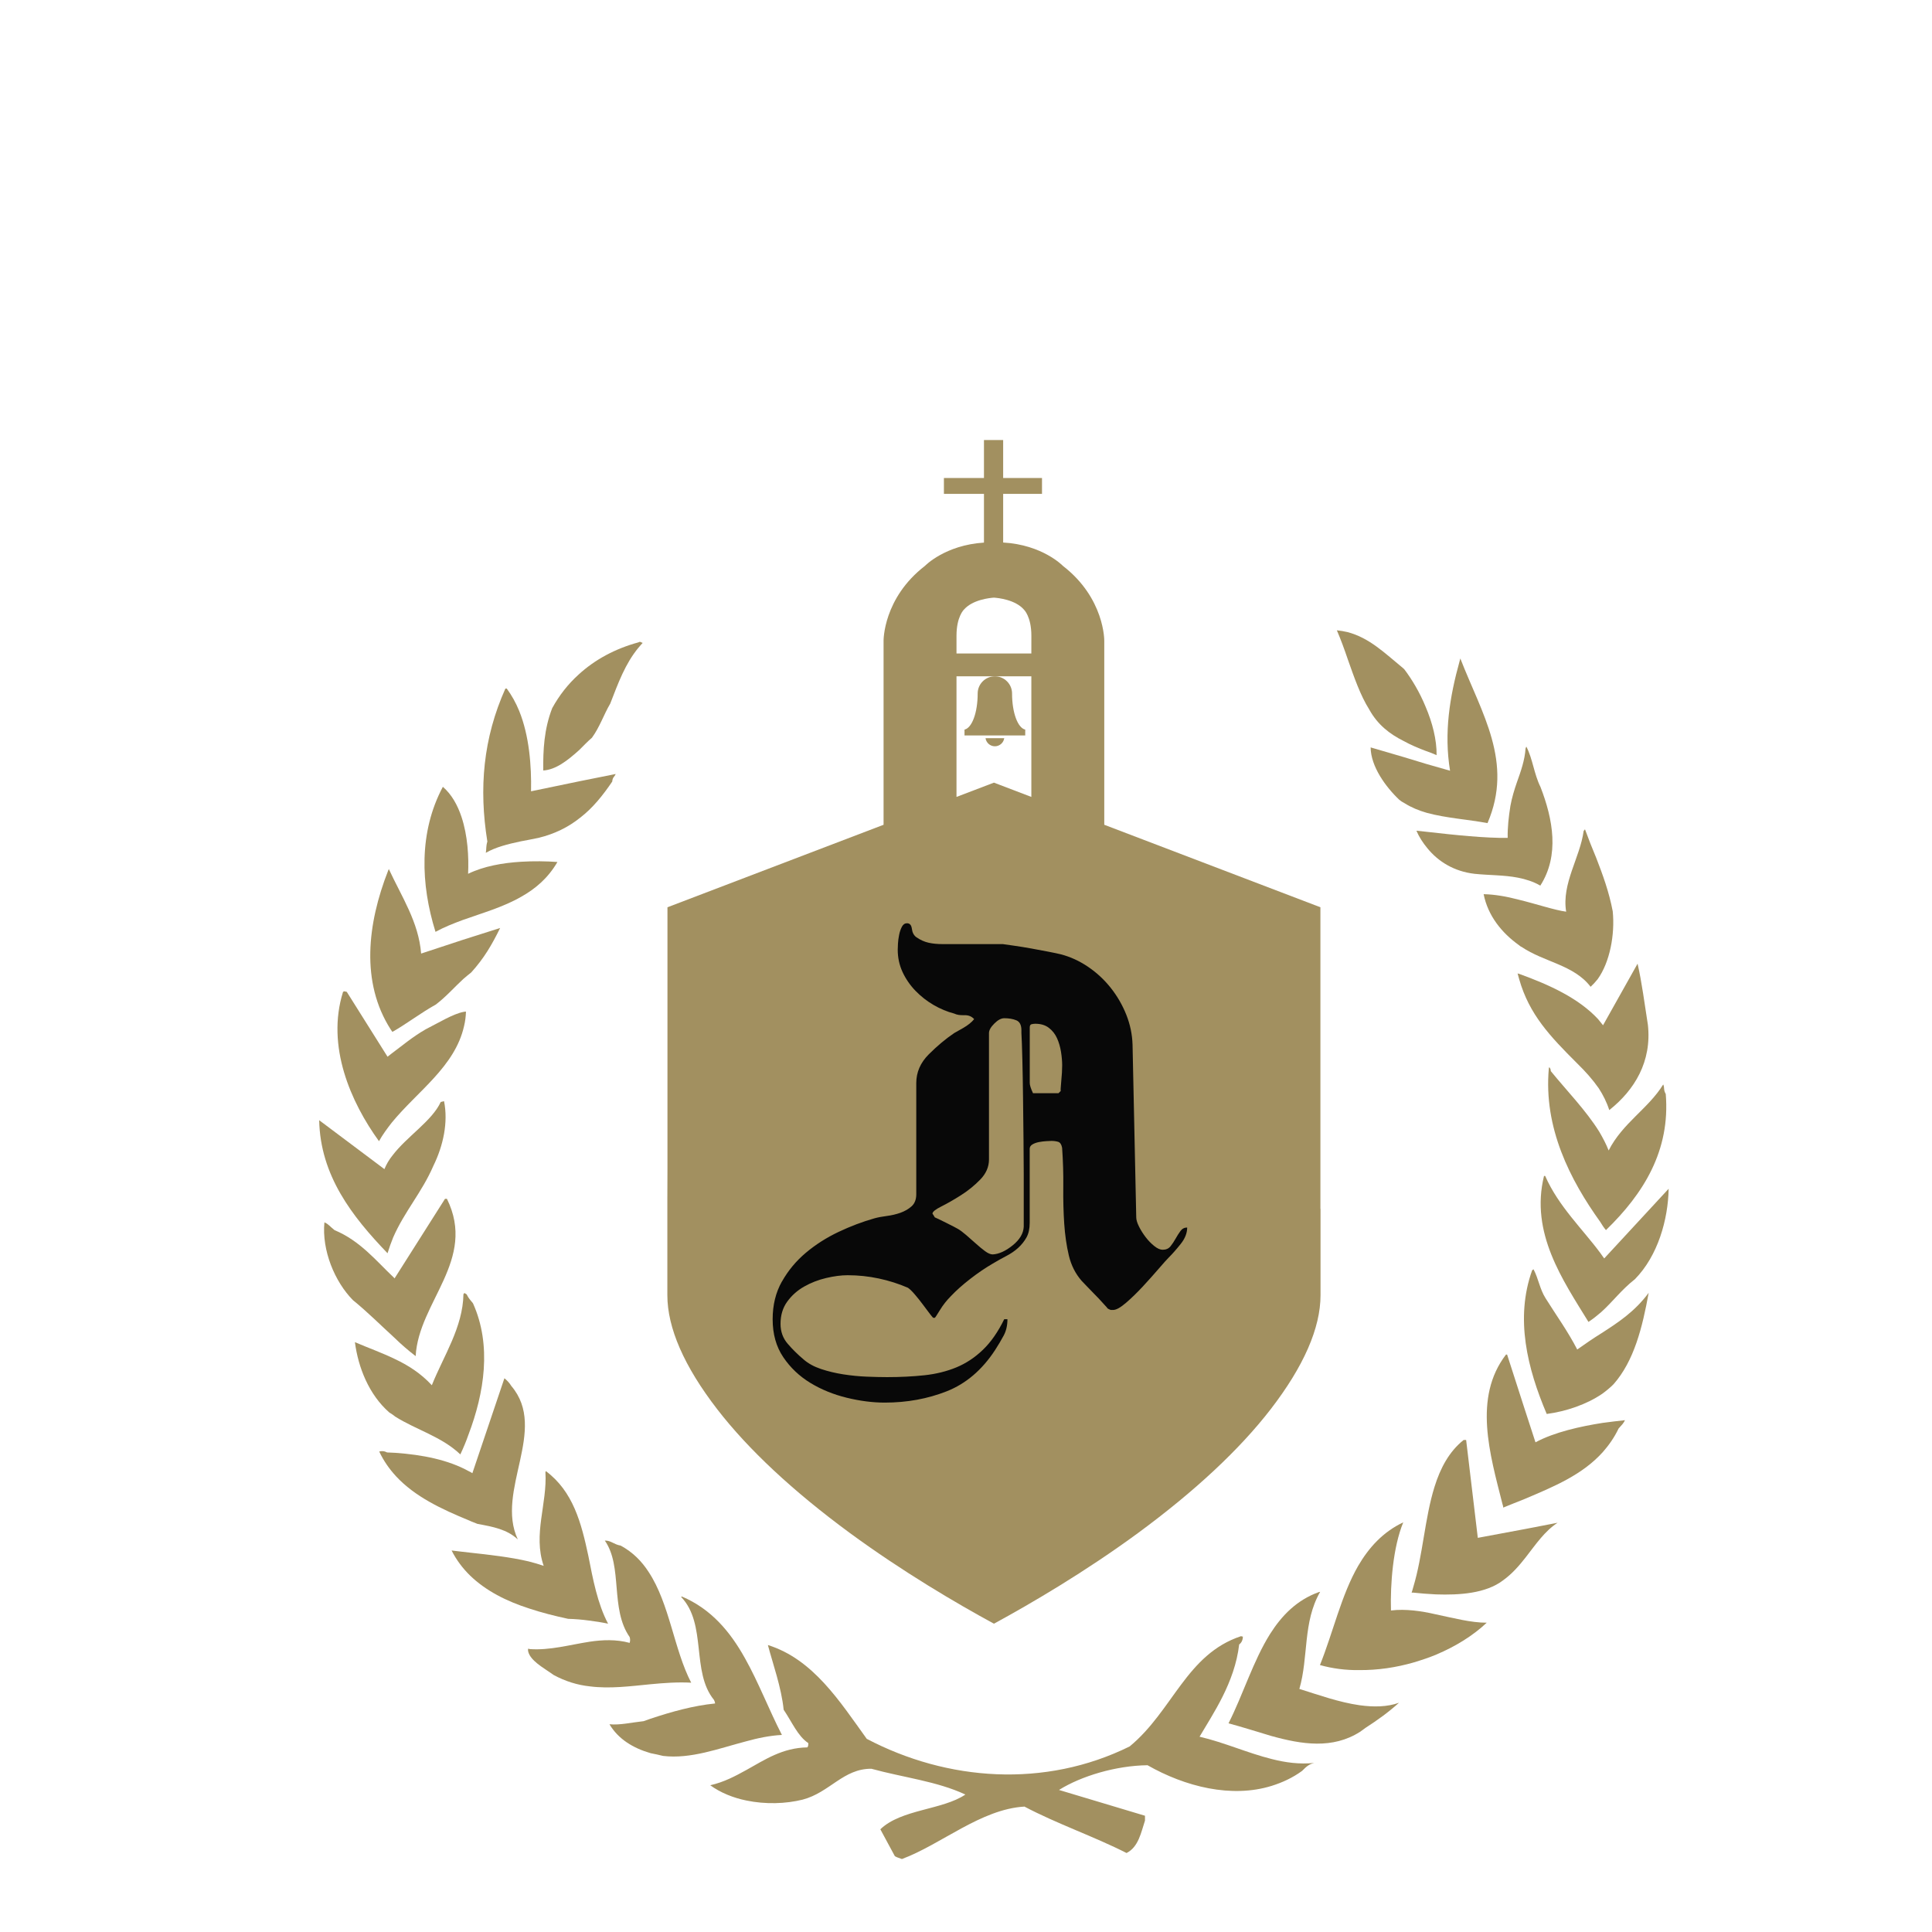 <?xml version="1.0" encoding="UTF-8" standalone="no"?>
<svg
   xmlns:dc="http://purl.org/dc/elements/1.1/"
   xmlns:cc="http://creativecommons.org/ns#"
   xmlns:rdf="http://www.w3.org/1999/02/22-rdf-syntax-ns#"
   xmlns:svg="http://www.w3.org/2000/svg"
   xmlns="http://www.w3.org/2000/svg"
   id="svg4165"
   version="1.1"
   viewBox="0 0 52.917 52.917"
   height="200"
   width="200">
  <defs
     id="defs4159" />
  <g
     transform="translate(-16.328,-116.111)"
     id="layer1">
    <g
       transform="matrix(0.355,0,0,0.355,18.879,107.024)"
       id="g4457">
      <path
         id="path3792"
         d="m 72.387,76.016 h -5.775 v -1.374 c 0,-1.469 0.571,-2.008 0.571,-2.008 0.667,-0.77 1.991,-0.905 2.316,-0.926 0.327,0.021 1.652,0.156 2.318,0.926 0,0 0.571,0.539 0.571,2.008 z m 0,11.067 -2.888,-1.102 -2.887,1.102 v -9.305 h 5.775 z M 94.689,118.864 V 95.596 L 78.013,89.231 V 75.034 c 0,0 0.043,-3.282 -3.197,-5.781 0,0 -1.561,-1.625 -4.604,-1.798 v -3.752 h 2.997 V 62.475 H 70.212 V 59.549 H 68.731 v 2.926 h -3.09 v 1.228 h 3.09 v 3.758 c -3.007,0.19 -4.549,1.793 -4.549,1.793 -3.238,2.498 -3.197,5.781 -3.197,5.781 v 14.197 l -16.674,6.365 v 20.206 l -0.008,2.187 v 7.535 c 0,2.531 1.295,5.494 3.852,8.807 2.403,3.107 5.843,6.317 10.22,9.536 4.101,3.008 8.243,5.436 11.125,7.005 2.881,-1.568 7.025,-3.995 11.124,-7.002 4.379,-3.222 7.818,-6.43 10.22,-9.536 2.558,-3.314 3.854,-6.278 3.854,-8.81 v -6.66 z m 0,0"
         style="fill:#a29060;fill-opacity:1;fill-rule:nonzero;stroke:none;stroke-width:0.353" />
      <path
         id="path3794"
         d="m 69.573,83.176 c 0.367,0 0.671,-0.273 0.722,-0.626 h -1.443 c 0.051,0.353 0.354,0.626 0.721,0.626"
         style="fill:#a29060;fill-opacity:1;fill-rule:nonzero;stroke:none;stroke-width:0.353" />
      <path
         id="path3796"
         d="m 68.246,79.105 c 0,1.479 -0.438,2.655 -1.016,2.784 v 0.453 h 4.685 v -0.453 c -0.576,-0.127 -1.016,-1.305 -1.016,-2.784 0,-0.732 -0.594,-1.327 -1.327,-1.327 -0.732,0 -1.327,0.595 -1.327,1.327"
         style="fill:#a29060;fill-opacity:1;fill-rule:nonzero;stroke:none;stroke-width:0.353" />
      <path
         id="path3798"
         d="m 109.933,93.314 c -1.078,-0.211 -2.231,-0.181 -3.356,-0.299 -1.572,-0.181 -2.799,-0.944 -3.639,-1.979 -0.346,-0.419 -0.628,-0.852 -0.841,-1.346 0.273,0.026 0.542,0.058 0.825,0.088 2.097,0.241 4.541,0.495 6.216,0.464 -0.015,-0.81 0.077,-1.619 0.211,-2.471 0.12,-0.644 0.299,-1.231 0.495,-1.798 0.316,-0.886 0.613,-1.721 0.675,-2.639 l 0.058,-0.134 c 0.495,0.943 0.586,2.097 1.093,3.117 0.959,2.471 1.484,5.274 -0.015,7.61 -0.537,-0.314 -1.124,-0.495 -1.723,-0.613"
         style="fill:#a29060;fill-opacity:1;fill-rule:nonzero;stroke:none;stroke-width:0.353" />
      <path
         id="path3800"
         d="m 107.582,89.103 c 2.022,-4.702 -0.448,-8.449 -2.097,-12.701 l -0.045,0.164 c -0.779,2.8 -1.228,5.573 -0.748,8.496 l -1.841,-0.526 -1.727,-0.525 -2.56,-0.748 c 0.015,1.469 1.153,3.041 2.216,4.047 0.107,0.088 0.241,0.176 0.391,0.252 0.525,0.331 1.093,0.568 1.723,0.748 1.483,0.407 3.175,0.51 4.689,0.794"
         style="fill:#a29060;fill-opacity:1;fill-rule:nonzero;stroke:none;stroke-width:0.353" />
      <path
         id="path3802"
         d="m 102.849,83.545 c 0.269,0.092 0.537,0.196 0.805,0.316 0.015,-1.182 -0.325,-2.516 -0.852,-3.744 -0.448,-1.097 -1.065,-2.128 -1.648,-2.891 -0.047,-0.045 -0.073,-0.062 -0.103,-0.092 -1.408,-1.155 -2.577,-2.321 -4.269,-2.768 -0.256,-0.062 -0.54,-0.107 -0.824,-0.138 0.299,0.69 0.583,1.469 0.852,2.263 0.478,1.349 0.959,2.757 1.649,3.85 0.644,1.17 1.572,1.887 2.649,2.427 0.542,0.3 1.14,0.553 1.742,0.779"
         style="fill:#a29060;fill-opacity:1;fill-rule:nonzero;stroke:none;stroke-width:0.353" />
      <path
         id="path3804"
         d="m 116.077,101.15 c 0.943,-1.305 1.345,-3.448 1.166,-5.243 -0.284,-1.499 -0.779,-2.846 -1.273,-4.119 -0.314,-0.751 -0.598,-1.469 -0.867,-2.205 l -0.103,0.123 c -0.273,2.052 -1.71,4.058 -1.35,6.231 -0.912,-0.123 -2.263,-0.586 -3.685,-0.932 -0.898,-0.237 -1.83,-0.402 -2.682,-0.418 0.331,1.665 1.393,2.979 2.712,3.923 0.073,0.061 0.149,0.123 0.222,0.149 1.725,1.17 4.031,1.381 5.319,3.073 0.181,-0.165 0.361,-0.357 0.542,-0.583"
         style="fill:#a29060;fill-opacity:1;fill-rule:nonzero;stroke:none;stroke-width:0.353" />
      <path
         id="path3806"
         d="m 118.953,124.294 c 1.783,-1.813 2.562,-4.614 2.604,-6.98 l -4.971,5.377 c -0.092,-0.118 -0.181,-0.254 -0.288,-0.402 -1.361,-1.845 -3.248,-3.628 -4.268,-5.964 h -0.088 c -1.082,4.403 1.452,8.046 3.429,11.264 0.36,-0.237 0.69,-0.506 0.989,-0.763 0.912,-0.824 1.541,-1.706 2.592,-2.531"
         style="fill:#a29060;fill-opacity:1;fill-rule:nonzero;stroke:none;stroke-width:0.353" />
      <path
         id="path3808"
         d="m 121.334,110.005 c -0.196,-0.331 -0.077,-0.495 -0.196,-0.737 -1.153,1.871 -3.13,2.968 -4.21,5.093 -0.192,-0.495 -0.449,-0.974 -0.718,-1.437 -1.02,-1.645 -2.531,-3.192 -3.747,-4.687 0,-0.211 -0.119,-0.303 -0.119,-0.303 l -0.03,0.092 c -0.419,4.597 1.648,8.614 3.969,11.85 0.123,0.208 0.271,0.434 0.437,0.63 2.893,-2.804 4.975,-6.13 4.614,-10.501"
         style="fill:#a29060;fill-opacity:1;fill-rule:nonzero;stroke:none;stroke-width:0.353" />
      <path
         id="path3810"
         d="m 119.954,104.654 c -0.269,-1.691 -0.448,-3.175 -0.794,-4.705 l -2.665,4.752 c -0.134,-0.165 -0.269,-0.331 -0.387,-0.48 -1.499,-1.603 -3.701,-2.624 -6.098,-3.491 -0.03,0 -0.062,-0.015 -0.107,-0.03 0.045,0.15 0.077,0.299 0.123,0.448 0.779,2.727 2.366,4.388 4.465,6.486 0.644,0.628 1.196,1.246 1.676,1.932 0.329,0.511 0.613,1.067 0.809,1.68 1.949,-1.545 3.295,-3.747 2.979,-6.593"
         style="fill:#a29060;fill-opacity:1;fill-rule:nonzero;stroke:none;stroke-width:0.353" />
      <path
         id="path3812"
         d="m 42.07,75.576 c 0.119,-0.134 0.222,-0.269 0.329,-0.375 l -0.211,-0.088 c -0.03,0.015 -0.073,0.015 -0.119,0.045 -1.798,0.491 -3.356,1.33 -4.614,2.485 -0.809,0.733 -1.484,1.587 -2.037,2.592 -0.633,1.634 -0.706,3.249 -0.69,4.809 0.974,-0.061 1.873,-0.766 2.785,-1.587 0.314,-0.314 0.628,-0.644 0.974,-0.943 0.602,-0.825 0.916,-1.798 1.407,-2.624 0.633,-1.633 1.155,-3.072 2.175,-4.315"
         style="fill:#a29060;fill-opacity:1;fill-rule:nonzero;stroke:none;stroke-width:0.353" />
      <path
         id="path3814"
         d="m 22.714,107.128 -3.145,-5.005 -0.196,-0.045 -0.092,0.045 c -1.315,4.196 0.602,8.523 2.773,11.522 0.284,-0.51 0.63,-0.974 0.991,-1.439 1.99,-2.427 4.866,-4.315 5.571,-7.432 0.092,-0.372 0.135,-0.733 0.15,-1.124 -0.058,0 -0.12,0 -0.165,0.015 -0.809,0.135 -2.052,0.901 -2.949,1.35 -1.035,0.598 -1.783,1.243 -2.669,1.902 -0.088,0.073 -0.181,0.135 -0.269,0.211"
         style="fill:#a29060;fill-opacity:1;fill-rule:nonzero;stroke:none;stroke-width:0.353" />
      <path
         id="path3816"
         d="m 22.473,115.8 -5.033,-3.774 c 0.088,4.269 2.531,7.414 5.274,10.264 0.134,-0.437 0.269,-0.809 0.433,-1.215 0.871,-2.006 2.217,-3.475 3.103,-5.527 0.763,-1.557 1.155,-3.356 0.824,-4.989 l -0.256,0.061 c -0.671,1.465 -2.62,2.665 -3.728,4.134 -0.258,0.314 -0.464,0.675 -0.617,1.047"
         style="fill:#a29060;fill-opacity:1;fill-rule:nonzero;stroke:none;stroke-width:0.353" />
      <path
         id="path3818"
         d="m 28.93,93.015 c 0.062,-1.304 -0.03,-2.953 -0.51,-4.392 -0.299,-0.897 -0.747,-1.721 -1.437,-2.321 -1.873,3.521 -1.707,7.536 -0.568,11.191 0.659,-0.36 1.377,-0.644 2.097,-0.912 1.51,-0.54 3.114,-0.989 4.521,-1.798 1.097,-0.615 2.067,-1.439 2.789,-2.68 -0.856,-0.062 -1.845,-0.077 -2.815,-0.017 -1.424,0.088 -2.865,0.342 -4.078,0.929"
         style="fill:#a29060;fill-opacity:1;fill-rule:nonzero;stroke:none;stroke-width:0.353" />
      <path
         id="path3820"
         d="m 33.786,86.649 c 0.041,-1.949 -0.135,-4.288 -0.916,-6.205 -0.254,-0.628 -0.584,-1.213 -0.959,-1.723 h -0.103 c -1.723,3.85 -2.052,7.702 -1.393,11.804 -0.119,0.408 -0.061,0.572 -0.119,0.871 0.748,-0.433 1.691,-0.674 2.697,-0.886 0.433,-0.088 0.897,-0.161 1.362,-0.267 1.242,-0.299 2.308,-0.825 3.22,-1.557 0.974,-0.748 1.753,-1.723 2.475,-2.788 0.026,-0.342 0.164,-0.342 0.267,-0.584 L 37.544,85.87 Z m 0,0"
         style="fill:#a29060;fill-opacity:1;fill-rule:nonzero;stroke:none;stroke-width:0.353" />
      <path
         id="path3822"
         d="m 28.528,98.108 -3.222,1.061 c -0.194,-2.438 -1.499,-4.371 -2.489,-6.515 v -0.015 l -0.057,0.134 c -1.604,4.093 -2.129,8.614 0.194,12.243 0.043,0.073 0.09,0.134 0.135,0.196 1.047,-0.587 2.216,-1.484 3.356,-2.113 0.836,-0.645 1.439,-1.35 2.11,-1.964 0.211,-0.181 0.407,-0.346 0.617,-0.511 1,-1.108 1.587,-2.124 2.231,-3.429 z m 0,0"
         style="fill:#a29060;fill-opacity:1;fill-rule:nonzero;stroke:none;stroke-width:0.353" />
      <path
         id="path3824"
         d="m 22.07,137.584 c 0.345,0.732 0.779,1.345 1.288,1.902 1.469,1.588 3.52,2.547 5.676,3.433 0.211,0.103 0.422,0.164 0.617,0.252 1.226,0.227 2.274,0.419 3.114,1.198 -1.753,-3.743 2.366,-8.464 -0.496,-11.832 -0.164,-0.273 -0.371,-0.467 -0.536,-0.602 l -0.047,0.135 -2.427,7.191 c -0.088,-0.058 -0.165,-0.103 -0.269,-0.15 -1.587,-0.882 -3.583,-1.273 -5.665,-1.422 -0.211,0 -0.418,-0.03 -0.644,-0.03 -0.238,-0.12 -0.372,-0.12 -0.613,-0.073"
         style="fill:#a29060;fill-opacity:1;fill-rule:nonzero;stroke:none;stroke-width:0.353" />
      <path
         id="path3826"
         d="m 39.837,158.631 c 0.675,1.14 1.826,1.845 3.176,2.232 0.329,0.061 0.644,0.134 0.959,0.211 2.143,0.254 4.283,-0.572 6.397,-1.123 0.912,-0.254 1.856,-0.449 2.773,-0.496 -0.989,-1.917 -1.798,-4.046 -2.85,-5.917 -1.136,-2.037 -2.588,-3.79 -4.867,-4.763 l -0.061,0.03 c 2.009,2.097 0.763,5.769 2.531,7.939 0.091,0.165 0.091,0.284 0.091,0.284 -1.663,0.165 -3.34,0.628 -5.005,1.184 -0.164,0.058 -0.345,0.12 -0.51,0.181 -0.974,0.105 -1.809,0.316 -2.635,0.238"
         style="fill:#a29060;fill-opacity:1;fill-rule:nonzero;stroke:none;stroke-width:0.353" />
      <path
         id="path3828"
         d="m 117.304,132.398 c 1.589,-1.796 2.232,-4.403 2.712,-7.053 -1.078,1.45 -2.336,2.274 -3.639,3.114 -0.628,0.391 -1.243,0.809 -1.873,1.258 -0.736,-1.424 -1.618,-2.635 -2.442,-3.955 -0.449,-0.706 -0.542,-1.499 -0.929,-2.232 l -0.107,0.073 c -1.33,3.717 -0.372,7.567 1.124,11.088 1.484,-0.196 3.072,-0.732 4.283,-1.557 0.305,-0.226 0.602,-0.463 0.871,-0.736"
         style="fill:#a29060;fill-opacity:1;fill-rule:nonzero;stroke:none;stroke-width:0.353" />
      <path
         id="path3830"
         d="m 29.065,145.388 c -0.48,-0.061 -0.974,-0.103 -1.408,-0.164 0.376,0.747 0.871,1.392 1.424,1.932 1.226,1.185 2.803,1.979 4.571,2.547 0.944,0.314 1.961,0.572 2.996,0.794 0.553,0.015 1.093,0.062 1.618,0.134 0.495,0.062 0.974,0.135 1.465,0.243 -0.82,-1.557 -1.166,-3.418 -1.525,-5.242 -0.542,-2.536 -1.17,-4.96 -3.28,-6.536 l -0.03,0.092 c 0.15,2.428 -0.974,4.794 -0.134,7.222 -0.361,-0.124 -0.752,-0.243 -1.17,-0.346 -1.407,-0.329 -3.011,-0.51 -4.525,-0.675"
         style="fill:#a29060;fill-opacity:1;fill-rule:nonzero;stroke:none;stroke-width:0.353" />
      <path
         id="path3832"
         d="m 17.844,119.906 c -0.208,2.157 0.794,4.583 2.205,6.007 1.108,0.897 2.155,1.949 3.19,2.891 0.537,0.525 1.078,0.989 1.645,1.424 0.226,-4.196 4.736,-7.418 2.413,-12.135 h -0.15 l -3.893,6.141 c -0.015,-0.026 -0.03,-0.058 -0.076,-0.088 -1.362,-1.288 -2.577,-2.815 -4.553,-3.639 -0.314,-0.243 -0.478,-0.48 -0.781,-0.599"
         style="fill:#a29060;fill-opacity:1;fill-rule:nonzero;stroke:none;stroke-width:0.353" />
      <path
         id="path3834"
         d="m 23.255,130.439 c -0.959,-0.464 -2.011,-0.841 -3.058,-1.288 0.254,1.949 1.078,4.042 2.651,5.423 0.164,0.103 0.314,0.196 0.448,0.314 1.665,1.047 3.582,1.542 5.035,2.923 0.238,-0.51 0.449,-1.005 0.63,-1.531 1.211,-3.19 1.813,-6.876 0.345,-10.129 -0.211,-0.252 -0.345,-0.402 -0.464,-0.644 0,-0.012 -0.015,-0.043 -0.045,-0.058 l -0.15,-0.092 -0.076,0.092 c -0.043,2.562 -1.542,4.779 -2.439,7.025 -0.856,-0.927 -1.83,-1.541 -2.876,-2.035"
         style="fill:#a29060;fill-opacity:1;fill-rule:nonzero;stroke:none;stroke-width:0.353" />
      <path
         id="path3836"
         d="m 33.559,152.806 c -0.03,0.164 0.032,0.329 0.12,0.493 0.36,0.63 1.319,1.136 1.844,1.527 0.914,0.495 1.841,0.779 2.8,0.882 1.531,0.196 3.118,-0.011 4.644,-0.161 1.094,-0.106 2.159,-0.179 3.176,-0.123 -1.331,-2.562 -1.661,-6.081 -3.28,-8.537 -0.54,-0.839 -1.226,-1.53 -2.159,-2.04 -0.536,-0.088 -0.747,-0.402 -1.226,-0.387 1.407,2.005 0.391,5.257 1.917,7.443 0.047,0.165 0.047,0.288 0,0.449 -1.047,-0.284 -2.097,-0.237 -3.098,-0.088 -1.546,0.241 -3.056,0.675 -4.603,0.568 -0.058,-0.026 -0.103,-0.026 -0.135,-0.026"
         style="fill:#a29060;fill-opacity:1;fill-rule:nonzero;stroke:none;stroke-width:0.353" />
      <path
         id="path3838"
         d="m 110.474,141.238 c 2.231,-0.944 4.433,-1.856 6.005,-3.609 0.464,-0.525 0.886,-1.123 1.215,-1.814 0.299,-0.331 0.357,-0.376 0.495,-0.645 -0.51,0.062 -1.112,0.119 -1.74,0.211 -1.692,0.269 -3.686,0.701 -5.166,1.497 l -0.901,-2.77 -1.288,-3.999 h -0.088 c -2.547,3.324 -1.243,7.685 -0.269,11.536 0.058,0.161 0.058,0.269 0.058,0.269 0.54,-0.227 1.123,-0.449 1.68,-0.675"
         style="fill:#a29060;fill-opacity:1;fill-rule:nonzero;stroke:none;stroke-width:0.353" />
      <path
         id="path3840"
         d="m 50.385,162.167 c -0.841,0.464 -1.707,0.929 -2.773,1.17 0.779,0.568 1.768,0.974 2.803,1.181 1.454,0.299 3.011,0.256 4.33,-0.073 2.095,-0.555 3.13,-2.396 5.3,-2.381 2.443,0.675 5.052,0.959 7.253,1.99 -1.783,1.2 -4.943,1.124 -6.562,2.68 l 1.093,2.026 c 0.032,0.103 0.3,0.165 0.572,0.269 3.026,-1.124 6.094,-3.85 9.453,-4.046 2.486,1.319 5.377,2.308 7.878,3.582 0.927,-0.464 1.123,-1.603 1.422,-2.5 v -0.376 l -6.635,-1.99 c 1.738,-1.083 4.404,-1.877 6.831,-1.907 2.893,1.65 6.474,2.562 9.588,1.589 0.809,-0.254 1.603,-0.615 2.336,-1.151 0.36,-0.376 0.602,-0.542 0.947,-0.615 -1.155,0.119 -2.232,-0.03 -3.298,-0.303 -1.856,-0.463 -3.639,-1.273 -5.558,-1.721 1.032,-1.768 2.712,-4.166 3.056,-7.115 0.196,-0.149 0.284,-0.36 0.284,-0.613 -0.062,0 -0.088,0 -0.134,-0.03 -4.226,1.392 -5.259,5.752 -8.599,8.509 -6.547,3.233 -14.067,2.682 -20.285,-0.586 -2.067,-2.862 -4.122,-6.141 -7.627,-7.237 0.361,1.381 1.051,3.298 1.215,4.99 0.66,0.974 1.078,2.024 1.903,2.577 0,0.119 0,0.256 -0.077,0.329 -1.917,0.032 -3.263,0.944 -4.717,1.753"
         style="fill:#a29060;fill-opacity:1;fill-rule:nonzero;stroke:none;stroke-width:0.353" />
      <path
         id="path3842"
         d="m 108.794,147.517 c 0.69,-0.495 1.231,-1.124 1.725,-1.753 0.794,-1.02 1.48,-2.041 2.471,-2.68 l -2.486,0.48 -3.671,0.685 -0.9,-7.55 h -0.196 c -1.124,0.901 -1.796,2.175 -2.243,3.612 -0.752,2.398 -0.901,5.289 -1.634,7.717 -0.045,0.149 -0.077,0.299 -0.134,0.449 h 0.149 c 0.506,0.057 1.108,0.103 1.723,0.134 1.813,0.061 3.85,-0.062 5.197,-1.093"
         style="fill:#a29060;fill-opacity:1;fill-rule:nonzero;stroke:none;stroke-width:0.353" />
      <path
         id="path3844"
         d="m 97.679,154.451 c 1.408,0.015 2.846,-0.193 4.239,-0.599 0.587,-0.179 1.153,-0.36 1.71,-0.598 1.495,-0.628 2.846,-1.469 3.893,-2.458 -1.228,0 -2.562,-0.36 -3.925,-0.645 -0.571,-0.134 -1.153,-0.237 -1.721,-0.298 -0.587,-0.058 -1.17,-0.073 -1.742,0 -0.057,-2.037 0.154,-4.867 0.948,-6.801 -1.576,0.748 -2.654,1.949 -3.478,3.357 -1.304,2.261 -1.933,5.124 -2.949,7.654 0.958,0.269 1.99,0.404 3.025,0.389"
         style="fill:#a29060;fill-opacity:1;fill-rule:nonzero;stroke:none;stroke-width:0.353" />
      <path
         id="path3846"
         d="m 90.892,159.532 c 2.354,0.656 4.736,1.032 6.849,-0.314 0.15,-0.107 0.284,-0.196 0.418,-0.303 0.974,-0.628 1.783,-1.213 2.593,-1.944 -0.901,0.329 -1.964,0.342 -3.041,0.192 -1.572,-0.222 -3.207,-0.809 -4.645,-1.258 0.718,-2.469 0.254,-5.15 1.604,-7.49 l -0.092,0.015 c -1.707,0.613 -2.861,1.798 -3.774,3.237 -1.304,2.082 -2.082,4.676 -3.205,6.892 1.062,0.284 2.186,0.645 3.295,0.974"
         style="fill:#a29060;fill-opacity:1;fill-rule:nonzero;stroke:none;stroke-width:0.353" />
      <path
         id="path3848"
         d="m 72.407,104.618 c -0.096,0.023 -0.143,0.107 -0.143,0.251 v 4.287 c 0,0.167 0.083,0.43 0.251,0.787 h 1.965 l 0.179,-0.179 c -0.025,0 -0.012,-0.244 0.034,-0.732 0.048,-0.489 0.072,-0.9 0.072,-1.233 0,-0.31 -0.029,-0.655 -0.088,-1.036 -0.061,-0.38 -0.161,-0.733 -0.305,-1.054 -0.143,-0.321 -0.351,-0.59 -0.626,-0.803 -0.274,-0.215 -0.626,-0.322 -1.054,-0.322 -0.095,0 -0.19,0.012 -0.285,0.036 m -7.469,14.901 c 0.12,0.048 0.418,0.192 0.893,0.429 0.477,0.238 0.774,0.393 0.894,0.464 0.167,0.097 0.375,0.251 0.626,0.466 0.249,0.214 0.5,0.434 0.75,0.66 0.251,0.227 0.488,0.423 0.715,0.59 0.226,0.167 0.423,0.251 0.59,0.251 0.475,-0.025 0.988,-0.256 1.537,-0.697 0.547,-0.441 0.834,-0.923 0.857,-1.447 v -4.039 c 0,-0.714 -0.005,-1.601 -0.018,-2.661 -0.012,-1.06 -0.023,-2.132 -0.036,-3.216 -0.012,-1.083 -0.03,-2.09 -0.054,-3.019 -0.023,-0.929 -0.047,-1.596 -0.072,-2.001 v -0.215 c 0,-0.404 -0.131,-0.661 -0.393,-0.768 -0.262,-0.107 -0.572,-0.161 -0.929,-0.161 -0.238,0 -0.495,0.136 -0.768,0.411 -0.276,0.274 -0.412,0.518 -0.412,0.733 v 9.755 c 0,0.571 -0.226,1.09 -0.678,1.554 -0.453,0.464 -0.954,0.87 -1.501,1.214 -0.548,0.346 -1.049,0.633 -1.502,0.859 -0.452,0.226 -0.678,0.411 -0.678,0.554 l 0.072,0.106 z m -11.792,4.95 c 0.477,-0.846 1.09,-1.585 1.841,-2.216 0.75,-0.631 1.59,-1.167 2.519,-1.608 0.929,-0.441 1.858,-0.792 2.786,-1.054 0.262,-0.072 0.577,-0.131 0.948,-0.179 0.369,-0.047 0.719,-0.131 1.054,-0.249 0.332,-0.12 0.619,-0.287 0.857,-0.5 0.237,-0.215 0.357,-0.524 0.357,-0.929 v -8.577 c 0,-0.834 0.321,-1.572 0.965,-2.215 0.644,-0.644 1.298,-1.192 1.966,-1.644 0.094,-0.047 0.327,-0.179 0.696,-0.393 0.369,-0.215 0.649,-0.441 0.839,-0.679 -0.19,-0.215 -0.445,-0.316 -0.768,-0.305 -0.321,0.012 -0.577,-0.029 -0.768,-0.124 -0.548,-0.143 -1.079,-0.364 -1.59,-0.661 -0.513,-0.298 -0.977,-0.661 -1.395,-1.09 -0.416,-0.429 -0.75,-0.911 -1,-1.447 -0.249,-0.536 -0.375,-1.113 -0.375,-1.734 0,-0.095 0.005,-0.249 0.018,-0.464 0.012,-0.214 0.041,-0.44 0.09,-0.678 0.047,-0.238 0.119,-0.448 0.214,-0.626 0.095,-0.179 0.226,-0.269 0.394,-0.269 0.214,0 0.339,0.143 0.375,0.429 0.036,0.287 0.147,0.5 0.339,0.644 0.309,0.215 0.626,0.357 0.947,0.429 0.322,0.072 0.685,0.107 1.09,0.107 h 4.645 c 0.167,0.025 0.459,0.066 0.875,0.125 0.418,0.059 0.859,0.131 1.323,0.214 0.464,0.084 0.911,0.168 1.339,0.251 0.43,0.084 0.739,0.149 0.93,0.197 0.737,0.19 1.44,0.513 2.107,0.965 0.667,0.452 1.251,0.995 1.751,1.626 0.5,0.631 0.898,1.322 1.198,2.071 0.298,0.751 0.458,1.52 0.482,2.305 l 0.285,13.328 c 0,0.192 0.072,0.429 0.215,0.715 0.142,0.285 0.316,0.559 0.518,0.821 0.201,0.263 0.423,0.489 0.661,0.679 0.237,0.19 0.452,0.285 0.642,0.285 0.262,0 0.464,-0.088 0.608,-0.267 0.143,-0.179 0.273,-0.375 0.393,-0.59 0.12,-0.214 0.244,-0.411 0.375,-0.59 0.131,-0.179 0.305,-0.269 0.518,-0.269 0,0.43 -0.167,0.853 -0.5,1.269 -0.333,0.418 -0.642,0.768 -0.929,1.054 -0.143,0.143 -0.398,0.429 -0.768,0.857 -0.369,0.429 -0.774,0.882 -1.215,1.359 -0.441,0.477 -0.875,0.898 -1.304,1.268 -0.43,0.371 -0.763,0.554 -1,0.554 h -0.179 c -0.192,-0.072 -0.285,-0.131 -0.285,-0.179 -0.072,-0.07 -0.197,-0.208 -0.376,-0.411 -0.179,-0.201 -0.375,-0.411 -0.59,-0.624 -0.214,-0.215 -0.416,-0.423 -0.606,-0.626 -0.192,-0.203 -0.322,-0.34 -0.394,-0.412 -0.477,-0.547 -0.803,-1.196 -0.983,-1.947 -0.178,-0.75 -0.298,-1.572 -0.357,-2.465 -0.059,-0.893 -0.084,-1.834 -0.072,-2.822 0.012,-0.989 -0.018,-1.995 -0.09,-3.019 -0.047,-0.262 -0.149,-0.418 -0.303,-0.466 -0.156,-0.047 -0.328,-0.072 -0.518,-0.072 -0.095,0 -0.233,0.007 -0.411,0.019 -0.179,0.011 -0.364,0.035 -0.554,0.07 -0.192,0.036 -0.358,0.097 -0.5,0.179 -0.143,0.084 -0.215,0.197 -0.215,0.34 v 5.716 c 0,0.453 -0.084,0.828 -0.249,1.126 -0.168,0.298 -0.382,0.566 -0.644,0.805 -0.263,0.238 -0.566,0.445 -0.911,0.624 -0.346,0.179 -0.697,0.376 -1.054,0.59 -0.572,0.333 -1.151,0.728 -1.734,1.18 -0.584,0.453 -1.078,0.893 -1.483,1.322 -0.333,0.333 -0.62,0.697 -0.857,1.09 -0.238,0.393 -0.371,0.59 -0.394,0.59 h -0.106 c -0.025,0 -0.114,-0.102 -0.269,-0.305 -0.156,-0.201 -0.333,-0.44 -0.536,-0.714 -0.203,-0.273 -0.411,-0.536 -0.626,-0.785 -0.214,-0.251 -0.393,-0.423 -0.536,-0.518 -0.714,-0.31 -1.465,-0.548 -2.25,-0.715 -0.787,-0.167 -1.585,-0.251 -2.395,-0.251 -0.5,0 -1.053,0.072 -1.661,0.215 -0.608,0.143 -1.174,0.364 -1.698,0.661 -0.525,0.298 -0.959,0.685 -1.304,1.16 -0.346,0.477 -0.518,1.049 -0.518,1.716 0,0.595 0.183,1.108 0.554,1.537 0.368,0.429 0.78,0.834 1.232,1.215 0.357,0.309 0.803,0.553 1.339,0.732 0.536,0.179 1.108,0.316 1.716,0.412 0.608,0.094 1.209,0.154 1.805,0.178 0.595,0.023 1.119,0.036 1.572,0.036 1.024,0 1.983,-0.048 2.876,-0.143 0.893,-0.095 1.714,-0.298 2.465,-0.606 0.751,-0.31 1.435,-0.763 2.055,-1.359 0.619,-0.595 1.167,-1.381 1.644,-2.358 h 0.249 c 0,0.475 -0.095,0.893 -0.285,1.25 -0.19,0.358 -0.418,0.739 -0.679,1.144 -1,1.524 -2.239,2.578 -3.715,3.163 -1.477,0.583 -3.073,0.875 -4.789,0.875 -0.929,0 -1.906,-0.125 -2.93,-0.375 -1.025,-0.251 -1.961,-0.631 -2.806,-1.144 -0.846,-0.513 -1.542,-1.173 -2.09,-1.983 -0.548,-0.81 -0.821,-1.786 -0.821,-2.93 0,-1.096 0.237,-2.067 0.714,-2.912"
         style="fill:#080808;fill-opacity:1;fill-rule:nonzero;stroke:none;stroke-width:0.353" />
    </g>
  </g>
</svg>
